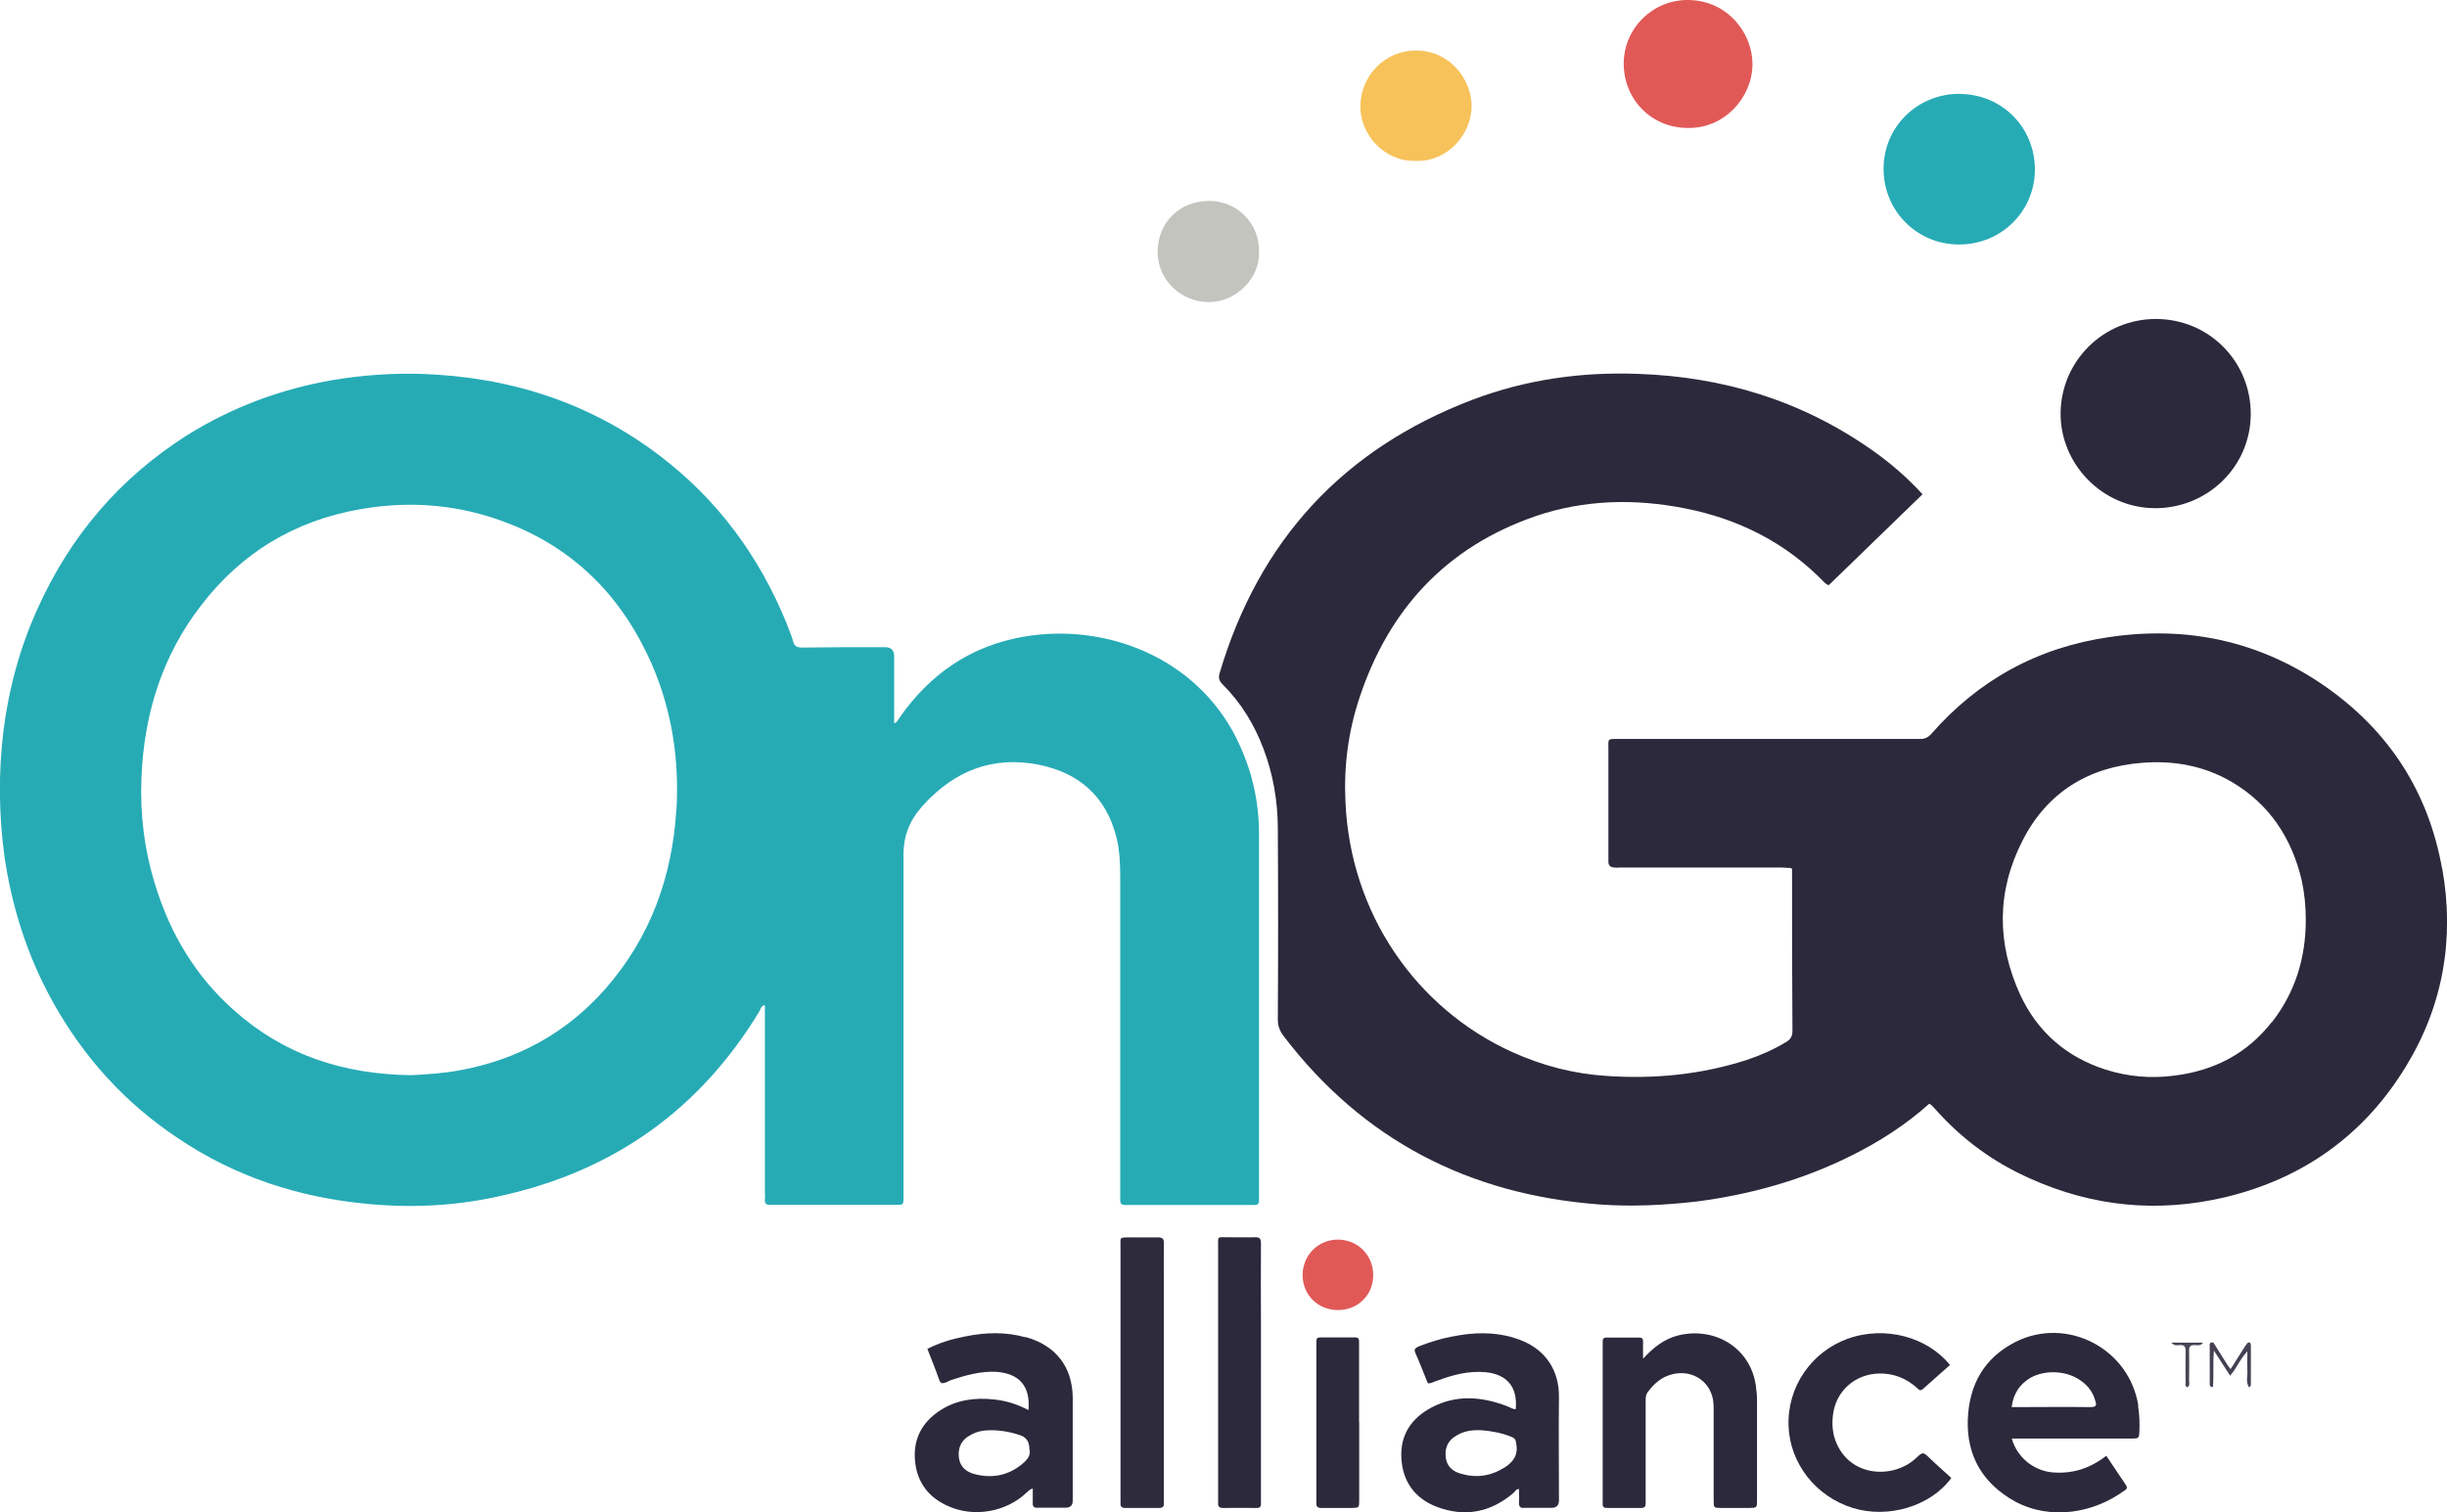 <svg xmlns="http://www.w3.org/2000/svg" xmlns:xlink="http://www.w3.org/1999/xlink" id="Layer_2" data-name="Layer 2" viewBox="0 0 188.53 116.54"><defs><style>      .cls-1 {        fill: #454052;      }      .cls-1, .cls-2, .cls-3, .cls-4, .cls-5, .cls-6, .cls-7, .cls-8, .cls-9 {        stroke-width: 0px;      }      .cls-2 {        fill: #f7c259;      }      .cls-3 {        fill: #26abb5;      }      .cls-4 {        fill: none;      }      .cls-5 {        fill: #454554;      }      .cls-6 {        fill: #c4c4bf;      }      .cls-7 {        fill: #2b293b;      }      .cls-10 {        clip-path: url(#clippath);      }      .cls-8 {        fill: #e05957;      }      .cls-9 {        fill: #2e2b3d;      }    </style><clipPath id="clippath"><rect class="cls-4" width="188.53" height="116.54"></rect></clipPath></defs><g id="Layer_1-2" data-name="Layer 1"><g class="cls-10"><path class="cls-3" d="M52.11,62.39c-.32,5.19-2,9.85-5.47,13.81-2.99,3.39-6.74,5.45-11.19,6.27-1.31.25-2.64.32-3.75.38-5.28-.06-9.83-1.58-13.64-4.97-2.99-2.63-4.96-5.95-6.11-9.72-.83-2.69-1.17-5.45-1.05-8.23.19-4.88,1.59-9.41,4.61-13.3,3.09-4.02,7.16-6.49,12.18-7.38,3.91-.7,7.76-.38,11.48,1.08,5.22,2.03,8.81,5.76,11.04,10.83,1.56,3.58,2.13,7.35,1.91,11.24M95.29,56.94c-3.18-6.37-10.18-8.93-16.35-7.89-4.14.7-7.29,2.88-9.67,6.3-.1.13-.13.32-.38.38v-5.16q0-.66-.64-.7h-.35c-2.03,0-4.07,0-6.07.03-.41,0-.64-.09-.73-.51-.13-.47-.35-.92-.51-1.39-2.1-5.13-5.28-9.47-9.73-12.86-5.44-4.15-11.64-6.11-18.45-6.33-2.26-.06-4.51.1-6.74.47-4.04.7-7.79,2.09-11.29,4.28-5.18,3.29-8.97,7.76-11.48,13.33-1.37,3.01-2.23,6.21-2.64,9.47-.38,3.17-.35,6.33.06,9.47.57,4.02,1.78,7.85,3.78,11.43,2.35,4.21,5.53,7.73,9.57,10.42,4.45,3.01,9.41,4.62,14.76,5.1,3.44.32,6.84.13,10.21-.64,8.68-1.93,15.33-6.68,19.91-14.28.06-.16.1-.35.38-.41v14.44c0,.19.03.35,0,.54-.03.32.13.44.44.41h9.38c.92,0,.86.1.86-.82v-26.22q0-1.99,1.31-3.51c.06-.1.16-.19.25-.29,2.42-2.63,5.34-3.77,8.87-3.07,3.15.64,5.18,2.47,5.98,5.6.25,1.01.29,2.06.29,3.14v24.83c0,.25.1.35.35.35h10.02c.22,0,.32-.09.32-.32v-28.28c0-2.57-.57-5-1.72-7.31"></path><path class="cls-7" d="M175.03,78.76c-1.88,2.41-4.42,3.74-7.47,4.12-1.81.25-3.63.09-5.37-.47-3.02-.98-5.22-2.91-6.55-5.77-1.81-3.96-1.81-7.98.19-11.87,1.88-3.7,5.06-5.67,9.22-5.99,2.42-.19,4.74.22,6.87,1.46,2.93,1.71,4.64,4.34,5.41,7.57.22,1.01.32,2.03.32,3.07,0,2.91-.8,5.57-2.61,7.89M188.16,66.98c-1.05-5.95-4.1-10.67-9.06-14.12-4.99-3.45-10.56-4.66-16.57-3.77-5.5.79-10.08,3.29-13.74,7.47-.25.28-.54.41-.92.38h-23.12c-.95,0-.83-.06-.83.86v8.61q0,.44.51.44c.13.03.25,0,.38,0h12.47c.16,0,.35.03.54.03.19-.03.29.06.25.25v.35c0,3.99,0,7.98.03,11.97,0,.41-.16.66-.51.86-.95.57-1.94,1.01-2.99,1.36-3.53,1.14-7.12,1.49-10.81,1.24-2.54-.16-4.96-.79-7.28-1.84-7.41-3.36-12.5-10.7-12.85-19.32-.13-2.72.22-5.39,1.08-7.98,2.26-6.81,6.68-11.62,13.58-14,3.75-1.27,7.6-1.36,11.48-.6,4.17.82,7.82,2.66,10.78,5.73.1.06.16.16.32.19,2.39-2.31,4.8-4.65,7.22-7-1.21-1.33-2.51-2.44-3.91-3.42-5.41-3.8-11.45-5.64-18.03-5.86-4.36-.16-8.62.44-12.72,1.99-9.99,3.8-16.47,10.86-19.5,21.09-.1.35-.03.57.22.83,1.43,1.42,2.45,3.1,3.15,4.94.76,1.99,1.12,4.09,1.12,6.21.03,4.88.03,9.79,0,14.66,0,.51.13.89.44,1.3,6.11,8.01,14.28,12.22,24.3,12.98,2.51.19,5.03.06,7.51-.22,4.17-.54,8.14-1.65,11.9-3.52,2.16-1.07,4.2-2.37,6.04-4.02.25.13.35.32.51.47,2.03,2.28,4.45,4.05,7.25,5.29,4.84,2.18,9.83,2.66,14.98,1.46,6.04-1.43,10.78-4.81,13.99-10.1,2.86-4.69,3.75-9.82,2.8-15.2"></path><path class="cls-7" d="M166.12,24.58c4.07.01,7.3,3.27,7.29,7.33-.01,4.03-3.31,7.26-7.38,7.25-4.11-.02-7.33-3.47-7.27-7.37.06-4,3.32-7.22,7.36-7.21"></path><path class="cls-7" d="M78.76,112.81c-1.11.92-2.39,1.14-3.75.76-.64-.19-1.08-.6-1.14-1.33-.06-.73.22-1.3.89-1.65.48-.29,1.02-.38,1.56-.38.76,0,1.53.13,2.26.38q.73.22.73,1.07c.13.48-.16.83-.54,1.14M79.01,103.05c-1.56-.44-3.12-.38-4.67-.06-.99.19-1.97.48-2.89.95.32.82.64,1.61.92,2.41.1.25.22.28.48.19.13-.06.29-.13.41-.19,1.15-.38,2.29-.7,3.5-.64,1.78.13,2.64,1.11,2.48,2.95-.89-.47-1.75-.73-2.67-.82-1.46-.16-2.86.03-4.1.82-1.43.92-2.13,2.22-1.97,3.93.16,1.65,1.05,2.82,2.58,3.48,1.97.88,4.45.44,6.01-1.05.13-.1.22-.25.48-.32v1.04c-.03.32.06.48.44.44h2.1q.54,0,.54-.54v-7.95c-.03-2.37-1.31-4.02-3.63-4.66"></path><path class="cls-7" d="M161.16,108.43c-2.03-.03-4.04,0-6.17,0,.13-1.04.6-1.74,1.43-2.25,1.15-.66,2.89-.57,3.95.25.54.38.92.92,1.08,1.58.1.25.03.41-.29.41M164.75,108.34c-.67-4.4-5.47-6.93-9.45-4.94-2.45,1.24-3.59,3.32-3.69,5.99-.1,2.82,1.18,4.94,3.62,6.3,2.83,1.52,6.14.86,8.43-.82.03,0,.06-.03.09-.06.13-.09.16-.19.06-.35-.51-.76-1.02-1.52-1.53-2.28-1.3,1.01-2.67,1.42-4.23,1.27-1.43-.16-2.67-1.2-3.05-2.6h9.26c.54,0,.54-.03.57-.57.03-.64,0-1.3-.1-1.93"></path><path class="cls-7" d="M115.9,113.09c-1.05.66-2.16.82-3.34.47-.7-.19-1.14-.63-1.18-1.36-.06-.73.25-1.27.89-1.61.54-.32,1.15-.41,1.88-.38.7.06,1.53.19,2.29.51.29.1.35.25.38.54.16.86-.22,1.39-.92,1.84M116.63,103.08c-1.56-.47-3.15-.41-4.74-.09-.89.16-1.75.44-2.58.76-.19.1-.38.16-.29.44.35.79.67,1.62.99,2.41.32,0,.51-.16.76-.22,1.18-.44,2.39-.76,3.69-.64,1.65.16,2.48,1.14,2.32,2.85-.28,0-.44-.16-.64-.22-1.97-.76-3.94-.92-5.85.09-1.56.83-2.42,2.12-2.32,3.9.09,1.8,1.05,3.13,2.77,3.77,2.13.79,4.1.41,5.85-1.07.13-.1.19-.32.44-.32,0,.38.03.73,0,1.07,0,.32.13.41.41.38h2.1q.57,0,.57-.57c0-2.66-.03-5.29,0-7.95.03-1.9-.89-3.83-3.5-4.59"></path><path class="cls-3" d="M150.97,7.24c3.25,0,5.81,2.57,5.81,5.82,0,3.22-2.6,5.79-5.85,5.78-3.24,0-5.81-2.59-5.81-5.83,0-3.23,2.59-5.78,5.85-5.78"></path><path class="cls-7" d="M126.58,104.71c.8-.87,1.64-1.55,2.77-1.82,2.76-.65,5.51.95,5.93,3.88.05.38.09.76.09,1.14,0,2.55,0,5.11,0,7.66,0,.62,0,.62-.62.63-.7,0-1.39,0-2.09,0-.63,0-.63,0-.63-.62,0-2.26,0-4.53,0-6.79,0-.31,0-.63-.05-.94-.29-1.58-1.85-2.42-3.41-1.87-.69.24-1.18.71-1.61,1.28-.18.24-.17.5-.17.77,0,2.44,0,4.88,0,7.33,0,.16,0,.31,0,.47.01.25-.08.37-.35.37-.88,0-1.76,0-2.63,0-.22,0-.34-.07-.33-.31,0-.13,0-.27,0-.4v-11.69c0-.13,0-.27,0-.4-.01-.21.05-.33.3-.33.83.01,1.67,0,2.5,0,.23,0,.32.09.31.32-.01.44,0,.89,0,1.33"></path><path class="cls-7" d="M150.23,105.19c-.68.61-1.38,1.21-2.06,1.83-.23.21-.35.05-.5-.09-.82-.73-1.78-1.11-2.89-1.09-1.87.04-3.35,1.36-3.56,3.21-.08.65-.04,1.3.18,1.92,1.03,2.87,4.45,3.04,6.22,1.39.54-.5.53-.49,1.05,0,.55.53,1.13,1.03,1.67,1.53-1.6,2.19-4.88,3.15-7.59,2.31-2.87-.89-4.84-3.44-4.95-6.3-.11-3.09,1.8-5.73,4.53-6.73,2.89-1.05,6.16-.14,7.9,2"></path><path class="cls-8" d="M130.03,9.86c-2.78,0-4.94-2.19-4.93-4.98.01-2.7,2.24-4.91,4.97-4.88,3.09.03,4.98,2.63,4.95,4.99-.04,2.58-2.2,4.93-4.99,4.87"></path><path class="cls-9" d="M89.67,105.75v9.61c0,.16,0,.31,0,.47.02.25-.09.37-.35.37-.88,0-1.76,0-2.63,0-.25,0-.38-.1-.36-.36.01-.13,0-.27,0-.4,0-6.45,0-12.91,0-19.36,0-.75-.12-.73.72-.73.72,0,1.44.01,2.16,0,.35,0,.47.1.46.46-.02,1.03,0,2.06,0,3.09v6.86Z"></path><path class="cls-7" d="M97.15,105.82v9.55c0,.16,0,.31,0,.47.02.25-.08.37-.35.36-.86-.01-1.71-.01-2.57,0-.31,0-.4-.13-.38-.4.01-.11,0-.23,0-.34,0-6.45,0-12.91,0-19.37,0-.86-.11-.75.75-.75.7,0,1.4.02,2.1,0,.36-.01.45.12.45.46-.02,1.99,0,3.99,0,5.99v4.03Z"></path><path class="cls-2" d="M109.06,12.4c-2.4.07-4.31-2.06-4.25-4.29.06-2.33,1.93-4.22,4.28-4.22,2.65,0,4.3,2.28,4.29,4.29,0,2.14-1.84,4.32-4.33,4.22"></path><path class="cls-6" d="M97,19.4c.1,1.96-1.7,3.91-3.95,3.88-1.99-.03-3.89-1.65-3.86-3.93.03-2.26,1.75-3.88,3.98-3.87,2.2.01,3.89,1.79,3.83,3.92"></path><path class="cls-7" d="M104.72,109.58v5.98c0,.63,0,.63-.61.64-.77,0-1.53,0-2.3,0-.29,0-.41-.1-.39-.39.01-.13,0-.27,0-.4v-11.56c0-.16,0-.31,0-.47-.01-.22.06-.32.3-.32.9,0,1.8,0,2.7,0,.19,0,.29.07.29.27,0,.16,0,.31,0,.47v5.78"></path><path class="cls-8" d="M105.8,98.25c0,1.55-1.18,2.71-2.74,2.7-1.53-.01-2.69-1.17-2.7-2.68,0-1.54,1.18-2.74,2.71-2.75,1.53,0,2.73,1.19,2.73,2.73"></path><path class="cls-1" d="M171.86,105.5c.35-.56.69-1.09,1.02-1.62.09-.13.17-.27.27-.38.09-.09.21-.08.25.06.02.06.02.13.02.2v2.89c0,.09,0,.17-.14.26-.28-.42-.1-.9-.13-1.33-.03-.44,0-.9,0-1.45-.57.59-.82,1.3-1.33,1.88-.4-.62-.78-1.21-1.25-1.94-.09,1.04.01,1.93-.08,2.82-.27-.03-.24-.16-.24-.26,0-.94,0-1.88,0-2.83,0-.12-.06-.29.11-.35s.23.1.3.21c.33.51.64,1.03.97,1.54.06.09.13.17.22.29"></path><path class="cls-5" d="M167.3,103.46h2.44c-.21.28-.45.19-.65.19-.32-.01-.44.1-.43.42.02.76.01,1.52,0,2.28,0,.18.08.39-.11.55-.23-.06-.16-.25-.16-.38,0-.8-.02-1.61,0-2.41.01-.35-.1-.48-.46-.46-.19.01-.4.08-.64-.19"></path></g></g></svg>